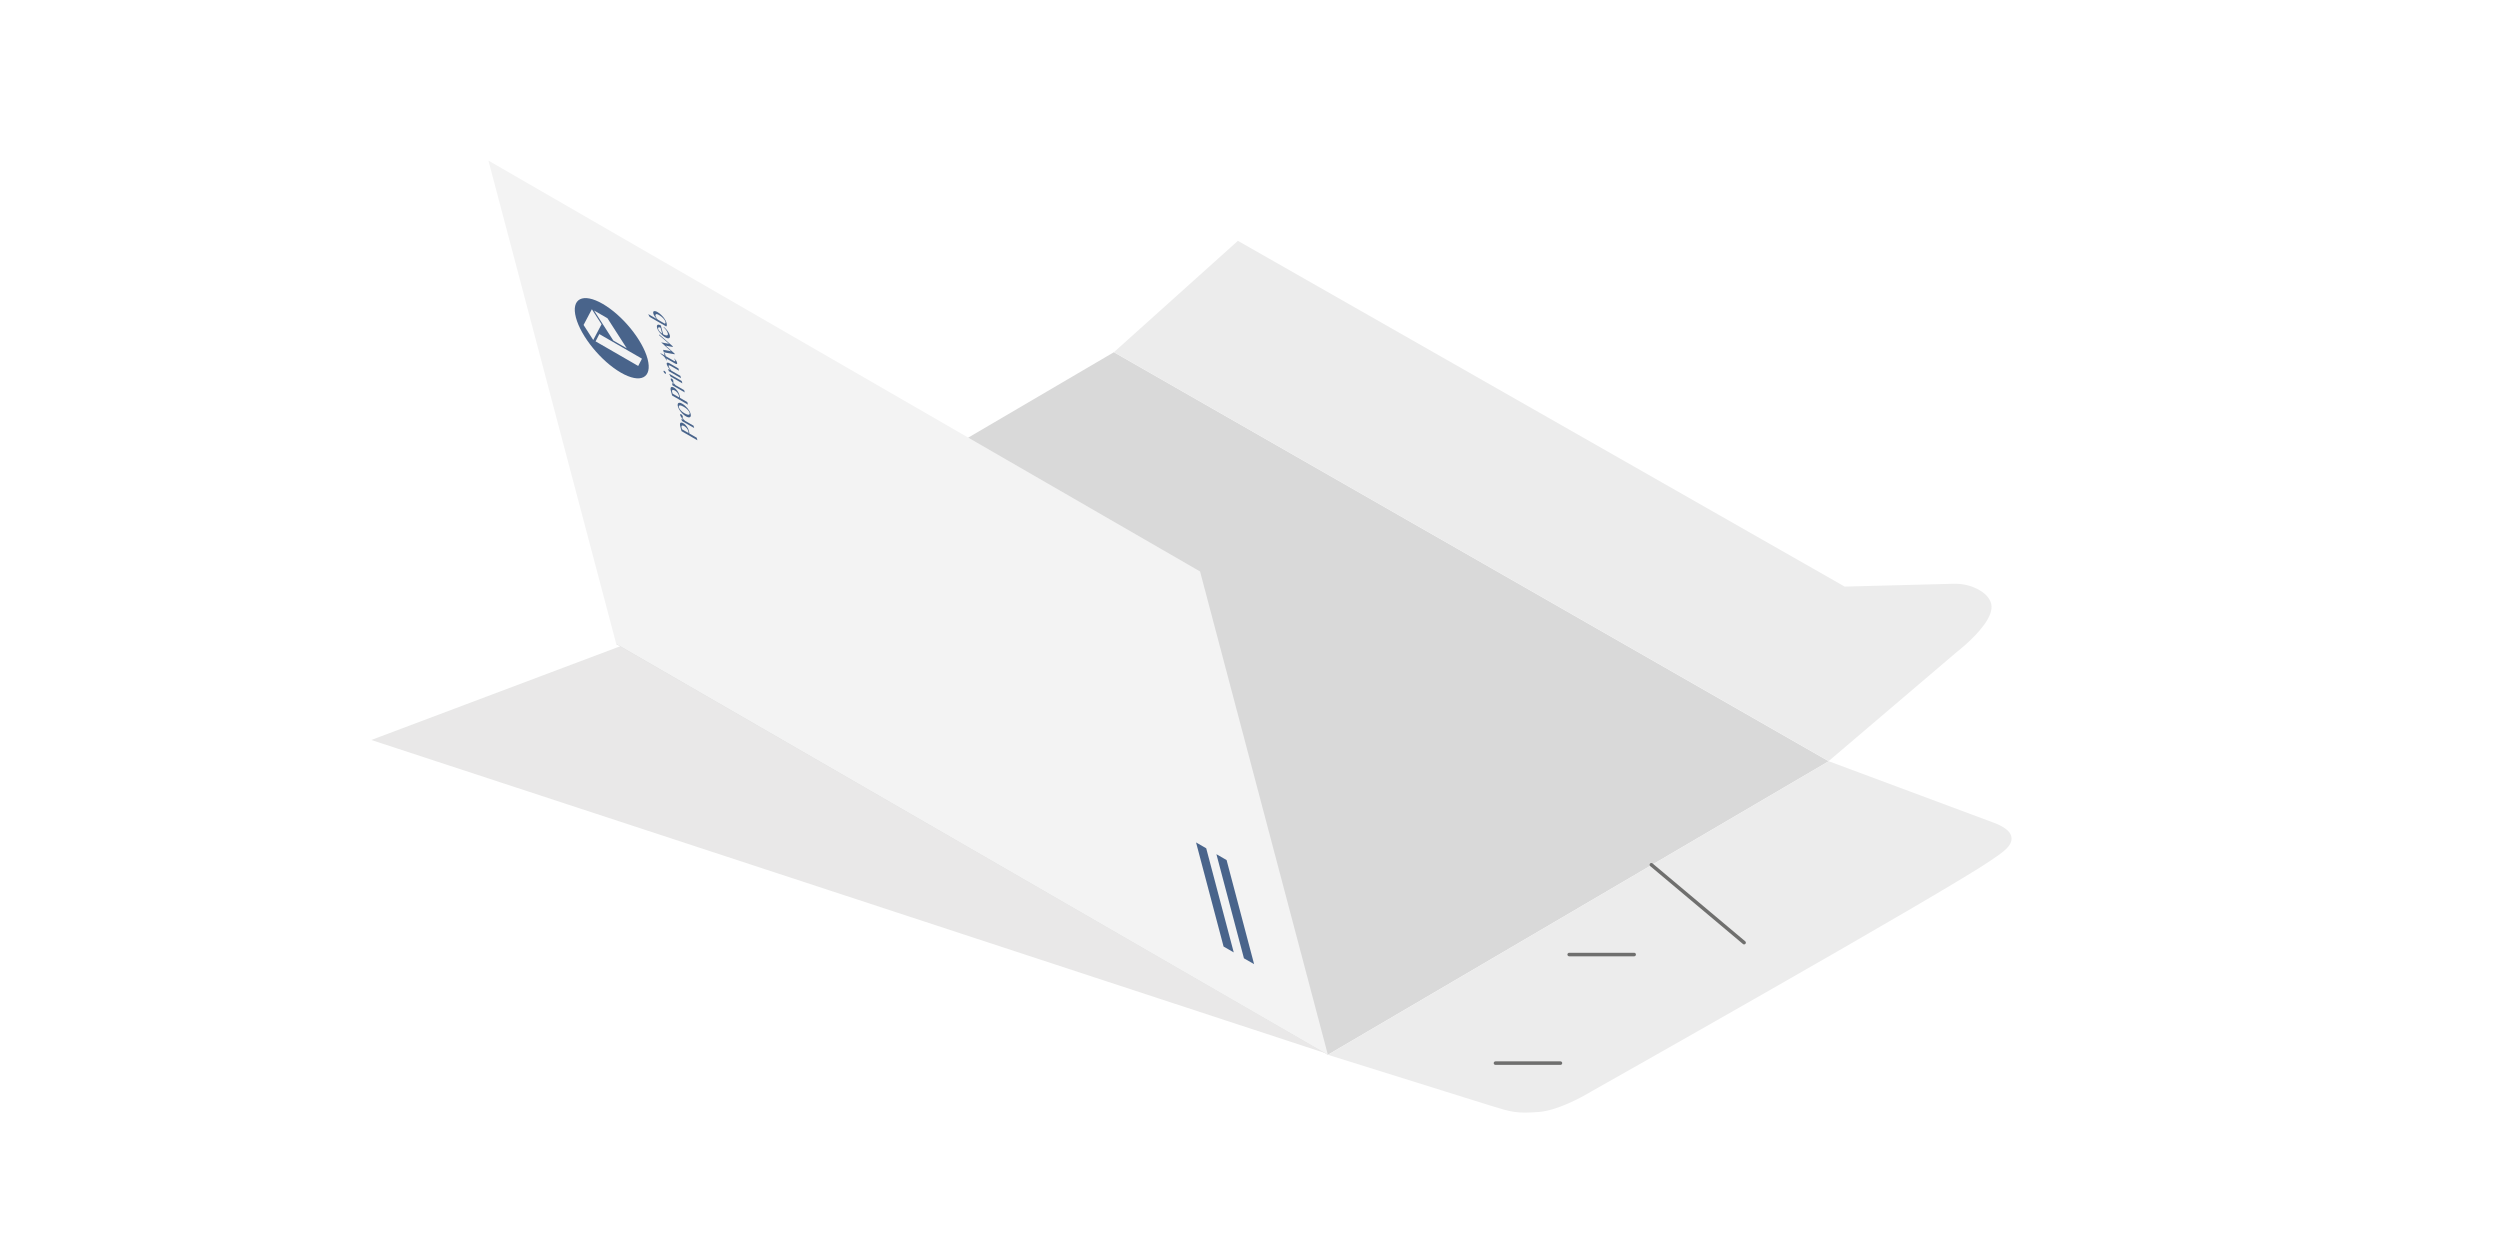<?xml version="1.0" encoding="UTF-8"?>
<svg id="off" xmlns="http://www.w3.org/2000/svg" xmlns:xlink="http://www.w3.org/1999/xlink" viewBox="0 0 283.465 141.732">
  <defs>
    <style>
      .cls-1 {
        fill: #f3f3f3;
      }

      .cls-2 {
        fill: #ececec;
      }

      .cls-3 {
        fill: #c7c6c5;
      }

      .cls-4 {
        fill: #d9d9d9;
      }

      .cls-5 {
        fill: #49648b;
      }

      .cls-6 {
        fill: none;
        stroke: #6f6f6e;
        stroke-linecap: round;
        stroke-miterlimit: 10;
        stroke-width: .4px;
      }

      .cls-7 {
        filter: url(#AI_DesenfoqueGaussiano_4);
        opacity: .4;
      }
    </style>
    <filter id="AI_DesenfoqueGaussiano_4">
      <feGaussianBlur stdDeviation="4"/>
    </filter>
  </defs>
  <g class="cls-7">
    <polygon class="cls-3" points="150.247 119.404 81.936 68.904 42.101 83.903 150.247 119.404"/>
  </g>
  <g>
    <g>
      <polyline class="cls-4" points="126.301 39.936 69.87 73.027 150.561 119.597 207.351 86.314 126.301 39.936"/>
      <g>
        <path class="cls-1" d="M136.07,64.796L55.38,18.21l14.492,54.801,80.69,46.586-14.492-54.801"/>
        <g>
          <path class="cls-5" d="M67.53,38.705l.427-.826,4.833,2.79-.427,.826-4.833-2.79m-.265-.153l-1.097-1.706,.941-1.783,1.097,1.706-.941,1.783m2.277,.061l-2.189-3.409,1.524,.88,2.189,3.409-1.524-.88m-1.208-4.161c-2.244-1.296-3.604-.603-3.034,1.552s2.852,4.951,5.096,6.247c2.239,1.293,3.599,.6,3.029-1.556s-2.852-4.951-5.091-6.243"/>
          <path class="cls-5" d="M77.333,48.673l-.055-.208c-.013-.051-.016-.096-.009-.134l.047-.076,.106-.008c.042,.007,.093,.028,.156,.064l.15,.108,.139,.136,.11,.163c.028,.055,.053,.117,.069,.178l.02,.111,.002,.091-.736-.425m.142-.685c-.079-.046-.149-.073-.204-.074-.055-.006-.096,.009-.122,.046-.033,.028-.046,.081-.047,.145-.005,.066,.006,.141,.03,.233l.145,.549,1.8,1.039-.077-.29-.831-.48-.007-.06-.011-.075-.02-.094-.026-.097c-.017-.066-.042-.14-.08-.219-.04-.083-.083-.16-.138-.235-.052-.077-.116-.149-.183-.218-.072-.067-.144-.122-.229-.171"/>
          <polyline class="cls-5" points="77.236 46.967 77.176 46.945 77.135 46.961 77.116 47.005 77.127 47.081 77.175 47.194 77.265 47.333 77.385 47.479 77.512 47.622 77.253 47.472 77.323 47.736 78.709 48.537 78.64 48.273 77.676 47.717 77.578 47.617 77.494 47.521 77.439 47.446 77.408 47.381 77.404 47.331 77.414 47.303 77.422 47.264 77.414 47.199 77.347 47.066 77.236 46.967"/>
          <path class="cls-5" d="M77.58,46.842c-.069-.04-.135-.087-.203-.138-.069-.057-.129-.113-.184-.171l-.135-.173-.076-.152c-.023-.086-.022-.15,0-.185,.021-.04,.062-.055,.115-.059,.054,.001,.127,.021,.206,.05,.086,.037,.175,.084,.275,.142,.069,.04,.139,.085,.208,.142,.068,.052,.127,.108,.183,.166l.141,.176c.039,.061,.067,.116,.08,.167,.02,.076,.015,.125-.007,.16-.021,.04-.062,.055-.115,.059-.059-.004-.125-.016-.21-.048-.085-.032-.177-.076-.278-.135m-.224-1.069c-.095-.055-.175-.084-.251-.102-.075-.013-.131-.002-.178,.022-.046,.029-.075,.073-.084,.141-.014,.065-.006,.147,.021,.249s.068,.207,.134,.318c.06,.108,.132,.21,.211,.307,.086,.106,.178,.197,.277,.285,.099,.088,.2,.163,.301,.221s.185,.09,.26,.103c.075,.013,.137,.01,.183-.019,.047-.024,.082-.065,.096-.13s.005-.152-.022-.254-.072-.205-.132-.313c-.065-.111-.137-.213-.223-.318-.085-.101-.178-.197-.282-.288-.098-.082-.204-.161-.31-.222"/>
          <path class="cls-5" d="M76.264,44.631l-.054-.203c-.015-.056-.018-.101-.009-.134l.047-.076,.106-.008c.042,.007,.093,.028,.156,.064l.148,.103,.141,.141,.11,.163c.028,.055,.053,.117,.069,.178l.019,.106,.002,.091-.736-.425m.142-.685c-.079-.046-.148-.068-.204-.074-.054-.001-.095,.014-.122,.046-.032,.034-.046,.081-.045,.15-.006,.061,.006,.141,.03,.233l.144,.544,1.8,1.039-.077-.29-.831-.48-.006-.055-.012-.08-.02-.094-.024-.092c-.019-.071-.043-.145-.082-.224-.039-.078-.081-.155-.138-.235-.051-.072-.116-.149-.182-.213-.073-.072-.146-.127-.23-.176"/>
          <polyline class="cls-5" points="76.168 42.93 76.109 42.909 76.067 42.919 76.047 42.964 76.058 43.039 76.107 43.158 76.196 43.291 76.316 43.438 76.445 43.585 76.185 43.435 76.254 43.695 77.641 44.495 77.572 44.236 76.609 43.68 76.509 43.575 76.426 43.479 76.37 43.404 76.341 43.344 76.336 43.294 76.345 43.261 76.355 43.227 76.346 43.162 76.278 43.024 76.168 42.93"/>
          <path class="cls-5" d="M77.299,43.204l-1.413-.816,.02,.076,.129,.234,1.334,.77-.07-.264m-1.964-1.151l-.049-.015-.034,.006-.018,.033,.004,.05,.027,.067,.044,.064,.052,.06,.056,.041,.05,.02,.038-.008,.014-.03-.006-.055-.025-.062-.04-.066-.056-.058-.057-.046"/>
          <path class="cls-5" d="M76.92,41.77l-.995-.575c-.058-.034-.11-.059-.157-.069l-.114-.005-.062,.055,.003,.114c.023,.086,.068,.19,.139,.304s.161,.235,.278,.371l-.254-.147,.07,.264,1.387,.801-.07-.264-1.027-.593-.109-.14-.089-.133-.063-.118-.04-.101c-.016-.061-.008-.1,.028-.113,.038-.008,.102,.011,.197,.066l.947,.547-.07-.264"/>
          <path class="cls-5" d="M76.473,40.655l-.026,.037,.07,.097,.043,.094,.004,.05-.02,.027-.04,.003-.056-.023-.974-.562-.078-.295-.116-.067,.078,.295-.471-.272,.02,.076c.073,.055,.146,.11,.208,.159,.068,.052,.133,.111,.188,.169l.142,.181c.04,.066,.072,.136,.091,.207l.069,.04-.06-.229,.974,.562,.128,.061,.088,.012,.047-.042-.01-.105c-.023-.086-.058-.167-.111-.249-.052-.077-.117-.154-.19-.226"/>
          <polyline class="cls-5" points="74.723 37.904 74.756 38.031 75.865 38.986 74.965 38.819 76.087 39.825 75.188 39.663 75.263 39.948 76.511 40.173 76.49 40.091 75.48 39.19 76.292 39.344 76.268 39.253 74.723 37.904"/>
          <path class="cls-5" d="M75.08,37.83l-.158-.121-.135-.138-.1-.139-.063-.135-.003-.114,.045-.069,.098-.004,.141,.06,.175,.661m.184-.764l-.017,.055,.143,.134,.141,.176c.043,.059,.077,.122,.112,.185,.035,.063,.06,.125,.076,.186,.017,.066,.012,.115-.003,.158-.017,.038-.046,.064-.093,.071-.047,.007-.107,.003-.181-.023-.073-.02-.155-.059-.25-.114l-.262-.991c-.079-.046-.149-.073-.212-.088-.061-.009-.114-.005-.153,.015-.039,.02-.064,.062-.077,.115-.013,.053-.007,.125,.016,.211,.027,.102,.066,.197,.129,.303,.059,.103,.129,.199,.214,.3,.084,.096,.179,.185,.278,.273,.103,.086,.213,.162,.324,.226,.09,.052,.175,.084,.246,.099,.07,.01,.132,.007,.174-.02,.049-.019,.078-.063,.089-.121,.016-.06,.009-.137-.014-.224-.019-.071-.047-.143-.091-.225-.051-.09-.098-.169-.161-.252-.062-.083-.129-.165-.203-.242s-.147-.15-.225-.208"/>
          <path class="cls-5" d="M74.582,36.238l-.085-.101-.073-.107-.061-.113-.035-.098c-.015-.056-.018-.101-.003-.131l.072-.066c.033-.011,.079-.006,.137,.01,.053,.013,.114,.04,.182,.08,.09,.052,.177,.111,.257,.174,.085,.066,.155,.128,.223,.197,.062,.066,.117,.136,.162,.206,.045,.069,.076,.134,.092,.195l.011,.093-.012,.058-.03,.039-.033,.028-.805-.465m-.028-.852c-.085-.049-.161-.085-.227-.097-.067-.017-.121-.018-.168-.006s-.074,.044-.088,.091c-.014,.048-.011,.11,.009,.186l.056,.144,.097,.164,.12,.164,.134,.151-.969-.559,.02,.076,.129,.234,1.879,1.085c.041-.032,.063-.084,.065-.161,.004-.071-.01-.157-.036-.253-.019-.071-.047-.143-.079-.214-.039-.078-.08-.15-.132-.227s-.108-.153-.167-.226c-.065-.076-.127-.142-.199-.21-.068-.069-.143-.134-.216-.189-.074-.06-.15-.108-.229-.154"/>
          <polyline class="cls-5" points="136.769 96.186 135.614 95.519 138.736 107.325 139.89 107.991 136.769 96.186"/>
          <polyline class="cls-5" points="139.078 97.519 137.923 96.852 141.045 108.658 142.199 109.324 139.078 97.519"/>
        </g>
      </g>
    </g>
    <path class="cls-2" d="M140.36,27.307l-14.059,12.629,81.04,46.363,14.557-12.395s.446-.34,1.037-.871c1.26-1.131,3.178-3.131,2.842-4.559-.188-.788-.878-1.333-1.582-1.694-.831-.427-1.765-.612-2.699-.588l-12.332,.321L140.36,27.307Z"/>
    <path class="cls-2" d="M225.696,97.586c-5.276,3.622-45.289,26.186-45.289,26.186,0,0-.115,.067-.305,.181-.888,.516-3.57,1.976-5.632,2.129-2.511,.191-3.074,.029-5.613-.764l-18.295-5.721,56.79-33.284,18.545,6.91s1.718,.544,2.081,1.403c.525,1.165-.985,2.069-2.282,2.959Z"/>
    <g>
      <line class="cls-6" x1="176.933" y1="120.544" x2="169.565" y2="120.544"/>
      <line class="cls-6" x1="185.291" y1="108.231" x2="177.923" y2="108.231"/>
    </g>
    <line class="cls-6" x1="187.24" y1="98.05" x2="197.756" y2="106.883"/>
  </g>
</svg>